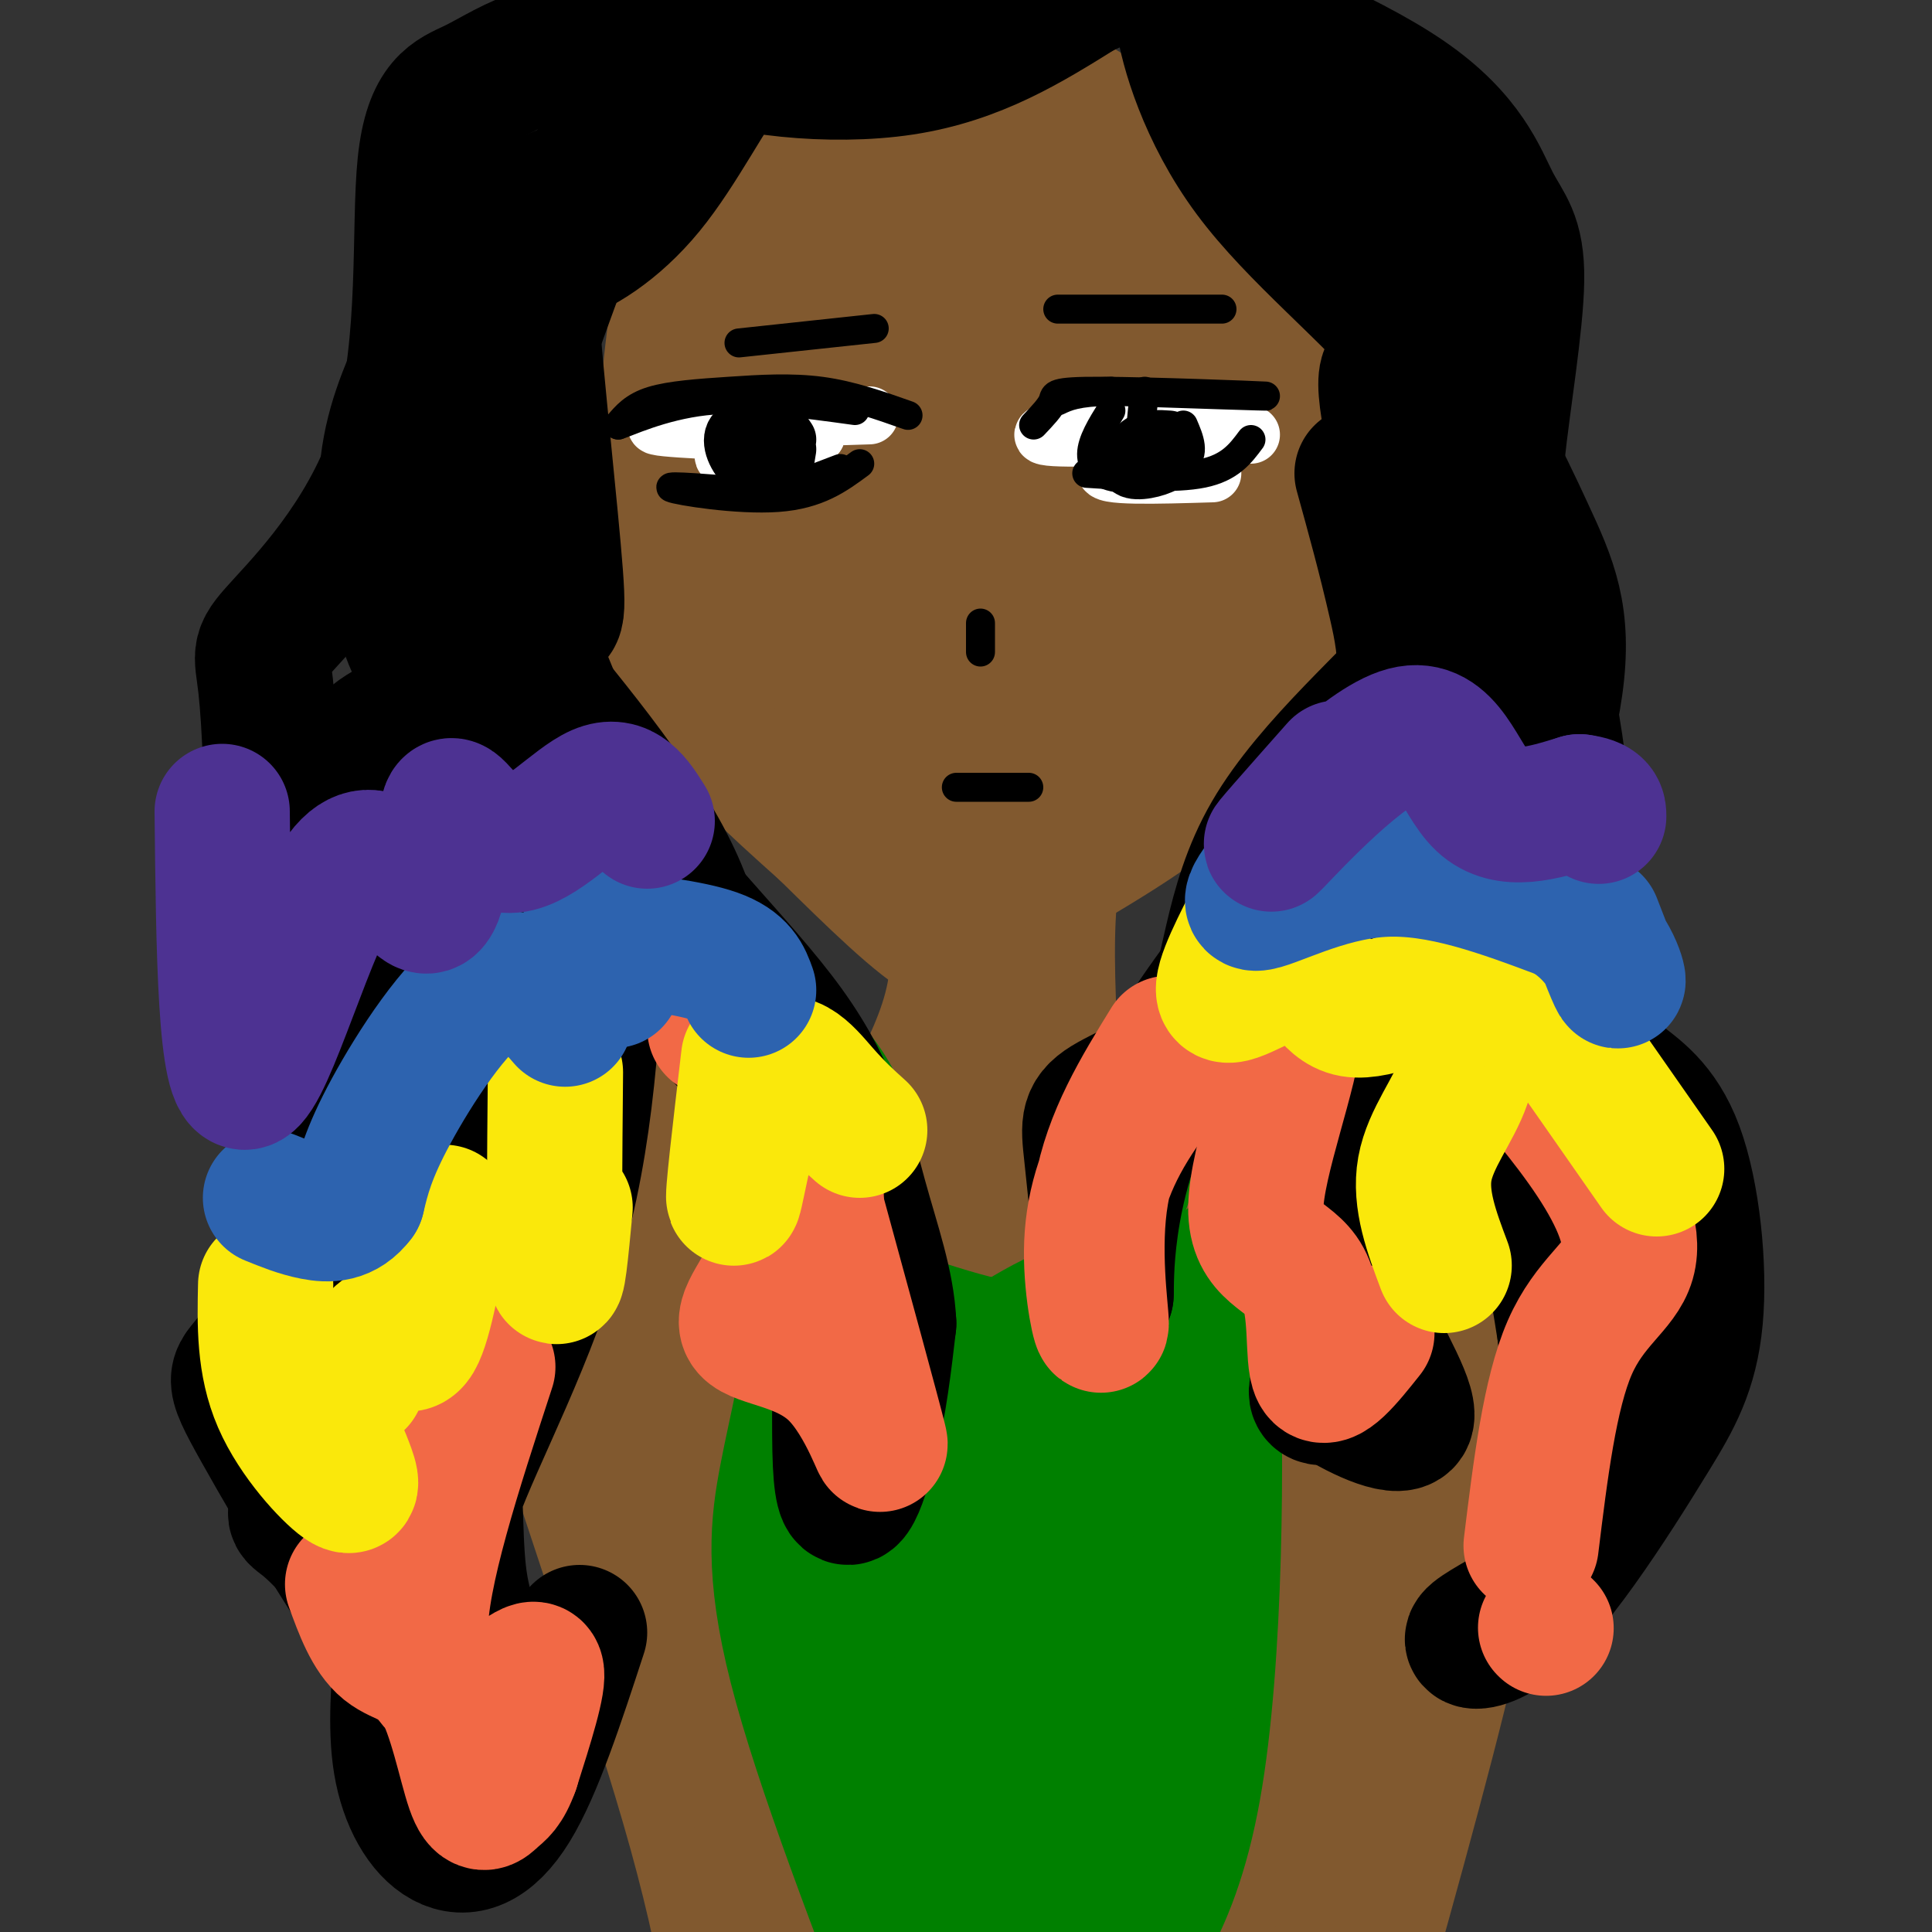 <svg viewBox='0 0 400 400' version='1.1' xmlns='http://www.w3.org/2000/svg' xmlns:xlink='http://www.w3.org/1999/xlink'><rect x="0" y="0" width="400" height="400" fill="#333333" stroke="none"/><g fill='none' stroke='rgb(129,89,47)' stroke-width='28' stroke-linecap='round' stroke-linejoin='round'><path d='M261,44c0.000,0.000 2.000,87.000 2,87'/><path d='M263,131c0.393,14.679 0.375,7.875 -1,9c-1.375,1.125 -4.107,10.179 -13,19c-8.893,8.821 -23.946,17.411 -39,26'/><path d='M210,185c-8.067,7.022 -8.733,11.578 -14,9c-5.267,-2.578 -15.133,-12.289 -25,-22'/><path d='M171,172c-10.111,-9.022 -22.889,-20.578 -29,-30c-6.111,-9.422 -5.556,-16.711 -5,-24'/><path d='M137,118c-0.474,-13.608 0.842,-35.627 3,-51c2.158,-15.373 5.158,-24.100 12,-32c6.842,-7.900 17.526,-14.971 27,-18c9.474,-3.029 17.737,-2.014 26,-1'/><path d='M205,16c6.081,-0.101 8.283,0.148 15,4c6.717,3.852 17.948,11.308 24,15c6.052,3.692 6.923,3.619 9,16c2.077,12.381 5.360,37.216 0,65c-5.360,27.784 -19.362,58.519 -22,55c-2.638,-3.519 6.087,-41.291 9,-61c2.913,-19.709 0.013,-21.356 -2,-28c-2.013,-6.644 -3.137,-18.286 -7,-28c-3.863,-9.714 -10.463,-17.500 -17,-21c-6.537,-3.500 -13.011,-2.714 -19,8c-5.989,10.714 -11.495,31.357 -17,52'/><path d='M178,93c-1.574,17.426 2.991,34.992 6,44c3.009,9.008 4.461,9.457 6,10c1.539,0.543 3.164,1.179 6,0c2.836,-1.179 6.884,-4.172 11,-13c4.116,-8.828 8.300,-23.490 8,-40c-0.300,-16.510 -5.083,-34.867 -10,-47c-4.917,-12.133 -9.968,-18.043 -15,-19c-5.032,-0.957 -10.044,3.039 -14,10c-3.956,6.961 -6.855,16.887 -9,24c-2.145,7.113 -3.537,11.414 -1,28c2.537,16.586 9.002,45.458 14,60c4.998,14.542 8.529,14.753 11,16c2.471,1.247 3.884,3.531 7,3c3.116,-0.531 7.937,-3.877 13,-13c5.063,-9.123 10.367,-24.023 12,-37c1.633,-12.977 -0.407,-24.032 -2,-33c-1.593,-8.968 -2.741,-15.848 -8,-24c-5.259,-8.152 -14.630,-17.576 -24,-27'/><path d='M189,35c-4.996,23.024 -5.485,94.084 -2,114c3.485,19.916 10.946,-11.312 12,-31c1.054,-19.688 -4.299,-27.837 -8,-33c-3.701,-5.163 -5.751,-7.342 -9,-9c-3.249,-1.658 -7.699,-2.796 -11,-2c-3.301,0.796 -5.453,3.526 -8,7c-2.547,3.474 -5.488,7.691 -6,17c-0.512,9.309 1.405,23.710 3,32c1.595,8.290 2.868,10.471 6,14c3.132,3.529 8.124,8.407 12,10c3.876,1.593 6.637,-0.099 10,-11c3.363,-10.901 7.329,-31.012 9,-41c1.671,-9.988 1.049,-9.854 -1,-12c-2.049,-2.146 -5.524,-6.573 -9,-11'/><path d='M187,79c-6.723,-0.514 -19.030,3.700 -24,6c-4.970,2.300 -2.603,2.686 -4,5c-1.397,2.314 -6.558,6.555 -6,15c0.558,8.445 6.837,21.095 10,26c3.163,4.905 3.212,2.066 4,-2c0.788,-4.066 2.316,-9.360 2,-15c-0.316,-5.640 -2.477,-11.625 -4,-14c-1.523,-2.375 -2.410,-1.139 -4,0c-1.590,1.139 -3.883,2.183 -4,6c-0.117,3.817 1.941,10.409 4,17'/><path d='M221,165c-1.750,7.417 -3.500,14.833 -4,25c-0.500,10.167 0.250,23.083 1,36'/><path d='M196,175c1.500,9.750 3.000,19.500 2,28c-1.000,8.500 -4.500,15.750 -8,23'/><path d='M213,228c2.137,2.000 4.274,4.000 5,7c0.726,3.000 0.042,7.000 12,3c11.958,-4.000 36.560,-16.000 49,-20c12.440,-4.000 12.720,0.000 13,4'/><path d='M292,222c4.014,3.416 7.550,9.957 10,23c2.450,13.043 3.813,32.589 4,48c0.187,15.411 -0.804,26.689 -6,49c-5.196,22.311 -14.598,55.656 -24,89'/><path d='M184,230c-13.238,-4.399 -26.476,-8.798 -35,-11c-8.524,-2.202 -12.333,-2.208 -18,7c-5.667,9.208 -13.190,27.631 -16,40c-2.810,12.369 -0.905,18.685 1,25'/><path d='M116,291c5.844,20.422 19.956,58.978 28,88c8.044,29.022 10.022,48.511 12,68'/><path d='M144,230c-1.403,6.375 -2.806,12.750 -4,19c-1.194,6.250 -2.179,12.374 4,51c6.179,38.626 19.522,109.756 25,131c5.478,21.244 3.090,-7.396 -2,-44c-5.090,-36.604 -12.883,-81.173 -16,-107c-3.117,-25.827 -1.559,-32.914 0,-40'/><path d='M169,247c9.393,76.387 18.786,152.774 24,166c5.214,13.226 6.250,-36.708 4,-75c-2.250,-38.292 -7.786,-64.940 -9,-78c-1.214,-13.060 1.893,-12.530 5,-12'/><path d='M193,248c2.602,1.833 6.608,12.417 9,16c2.392,3.583 3.169,0.165 2,24c-1.169,23.835 -4.284,74.922 -5,99c-0.716,24.078 0.965,21.147 5,9c4.035,-12.147 10.422,-33.511 13,-52c2.578,-18.489 1.346,-34.104 -1,-51c-2.346,-16.896 -5.805,-35.074 -6,-40c-0.195,-4.926 2.876,3.401 5,8c2.124,4.599 3.303,5.469 4,29c0.697,23.531 0.914,69.723 2,94c1.086,24.277 3.043,26.638 5,29'/><path d='M226,413c1.037,4.876 1.129,2.566 1,3c-0.129,0.434 -0.478,3.614 3,-2c3.478,-5.614 10.784,-20.020 15,-21c4.216,-0.980 5.344,11.465 7,-29c1.656,-40.465 3.842,-133.840 4,-128c0.158,5.840 -1.710,110.895 1,143c2.710,32.105 9.999,-8.741 15,-30c5.001,-21.259 7.715,-22.931 10,-37c2.285,-14.069 4.143,-40.534 6,-67'/><path d='M288,245c1.979,-20.738 3.927,-39.083 1,-3c-2.927,36.083 -10.727,126.594 -11,151c-0.273,24.406 6.983,-17.293 11,-41c4.017,-23.707 4.795,-29.423 4,-41c-0.795,-11.577 -3.161,-29.016 -5,-40c-1.839,-10.984 -3.149,-15.512 -7,-20c-3.851,-4.488 -10.242,-8.935 -16,-3c-5.758,5.935 -10.884,22.250 -15,40c-4.116,17.750 -7.224,36.933 -7,54c0.224,17.067 3.778,32.019 6,33c2.222,0.981 3.111,-12.010 4,-25'/><path d='M253,350c1.280,-11.110 2.480,-26.384 2,-39c-0.480,-12.616 -2.638,-22.573 -6,-33c-3.362,-10.427 -7.927,-21.324 -11,-27c-3.073,-5.676 -4.655,-6.130 -6,-7c-1.345,-0.870 -2.453,-2.157 -5,1c-2.547,3.157 -6.534,10.759 -9,22c-2.466,11.241 -3.412,26.121 -1,48c2.412,21.879 8.181,50.757 12,55c3.819,4.243 5.689,-16.150 5,-36c-0.689,-19.850 -3.937,-39.156 -8,-52c-4.063,-12.844 -8.940,-19.227 -16,-25c-7.060,-5.773 -16.303,-10.935 -12,-9c4.303,1.935 22.151,10.968 40,20'/><path d='M238,268c-0.067,-1.309 -20.235,-14.583 -31,-20c-10.765,-5.417 -12.128,-2.978 -13,-1c-0.872,1.978 -1.252,3.494 0,6c1.252,2.506 4.137,6.003 8,11c3.863,4.997 8.703,11.495 24,16c15.297,4.505 41.049,7.016 49,5c7.951,-2.016 -1.899,-8.559 -7,-13c-5.101,-4.441 -5.452,-6.781 -9,-9c-3.548,-2.219 -10.291,-4.316 -14,-6c-3.709,-1.684 -4.383,-2.953 -5,2c-0.617,4.953 -1.176,16.130 0,24c1.176,7.870 4.088,12.435 7,17'/></g>
<g fill='none' stroke='rgb(0,128,0)' stroke-width='12' stroke-linecap='round' stroke-linejoin='round'><path d='M255,216c-5.091,2.140 -10.182,4.281 -14,14c-3.818,9.719 -6.364,27.018 -5,27c1.364,-0.018 6.636,-17.351 11,-27c4.364,-9.649 7.818,-11.614 9,-11c1.182,0.614 0.091,3.807 -1,7'/><path d='M255,226c-0.956,9.400 -2.844,29.400 -3,31c-0.156,1.600 1.422,-15.200 3,-32'/><path d='M255,225c-0.226,-7.274 -2.292,-9.458 2,-14c4.292,-4.542 14.940,-11.440 15,-9c0.060,2.440 -10.470,14.220 -21,26'/><path d='M165,215c2.762,0.998 5.525,1.997 8,11c2.475,9.003 4.663,26.011 6,34c1.337,7.989 1.821,6.959 3,0c1.179,-6.959 3.051,-19.845 0,-30c-3.051,-10.155 -11.026,-17.577 -19,-25'/><path d='M163,205c-4.107,-5.753 -4.874,-7.635 -9,-9c-4.126,-1.365 -11.611,-2.214 -8,2c3.611,4.214 18.317,13.490 25,25c6.683,11.510 5.341,25.255 4,39'/><path d='M175,262c0.667,7.000 0.333,5.000 0,3'/><path d='M240,254c-2.298,3.952 -4.595,7.905 -9,11c-4.405,3.095 -10.917,5.333 -20,6c-9.083,0.667 -20.738,-0.238 -27,-2c-6.262,-1.762 -7.131,-4.381 -8,-7'/><path d='M242,256c4.935,6.470 9.869,12.940 13,21c3.131,8.060 4.458,17.708 4,29c-0.458,11.292 -2.702,24.226 -6,37c-3.298,12.774 -7.649,25.387 -12,38'/><path d='M241,381c-3.667,15.000 -6.833,33.500 -10,52'/></g>
<g fill='none' stroke='rgb(0,128,0)' stroke-width='20' stroke-linecap='round' stroke-linejoin='round'><path d='M251,268c1.578,-4.489 3.156,-8.978 4,11c0.844,19.978 0.956,64.422 -4,92c-4.956,27.578 -14.978,38.289 -25,49'/><path d='M226,420c-2.174,4.721 4.893,-7.978 10,-23c5.107,-15.022 8.256,-32.367 11,-52c2.744,-19.633 5.085,-41.555 6,-59c0.915,-17.445 0.404,-30.413 -2,-27c-2.404,3.413 -6.702,23.206 -11,43'/><path d='M240,302c-5.309,30.547 -13.083,85.415 -14,93c-0.917,7.585 5.022,-32.112 8,-63c2.978,-30.888 2.994,-52.968 -2,-61c-4.994,-8.032 -14.997,-2.016 -25,4'/><path d='M207,275c-11.662,-2.102 -28.315,-9.356 -36,-10c-7.685,-0.644 -6.400,5.322 -7,13c-0.600,7.678 -3.085,17.067 -5,27c-1.915,9.933 -3.262,20.409 2,41c5.262,20.591 17.131,51.295 29,82'/><path d='M190,428c4.833,13.667 2.417,6.833 0,0'/><path d='M167,275c0.471,-10.494 0.942,-20.989 5,9c4.058,29.989 11.703,100.460 16,118c4.297,17.540 5.245,-17.853 6,-38c0.755,-20.147 1.316,-25.050 0,-40c-1.316,-14.950 -4.508,-39.948 -6,-39c-1.492,0.948 -1.283,27.842 0,47c1.283,19.158 3.642,30.579 6,42'/><path d='M194,374c2.335,10.095 5.174,14.331 7,17c1.826,2.669 2.641,3.770 6,-1c3.359,-4.770 9.262,-15.413 13,-26c3.738,-10.587 5.310,-21.120 3,-41c-2.310,-19.880 -8.502,-49.106 -12,-38c-3.498,11.106 -4.302,62.545 -4,89c0.302,26.455 1.710,27.926 5,23c3.290,-4.926 8.463,-16.249 12,-24c3.537,-7.751 5.439,-11.929 5,-22c-0.439,-10.071 -3.220,-26.036 -6,-42'/><path d='M223,309c-3.196,-10.626 -8.186,-16.190 -12,-19c-3.814,-2.810 -6.451,-2.866 -10,4c-3.549,6.866 -8.008,20.653 -9,30c-0.992,9.347 1.484,14.252 4,17c2.516,2.748 5.072,3.337 6,4c0.928,0.663 0.229,1.399 3,-2c2.771,-3.399 9.011,-10.932 13,-17c3.989,-6.068 5.728,-10.672 6,-20c0.272,-9.328 -0.922,-23.379 0,-28c0.922,-4.621 3.961,0.190 7,5'/><path d='M231,283c1.167,0.833 0.583,0.417 0,0'/></g>
<g fill='none' stroke='rgb(0,0,0)' stroke-width='28' stroke-linecap='round' stroke-linejoin='round'><path d='M194,9c-6.255,-3.915 -12.511,-7.830 -17,-9c-4.489,-1.170 -7.212,0.403 -11,2c-3.788,1.597 -8.641,3.216 -14,10c-5.359,6.784 -11.223,18.731 -18,27c-6.777,8.269 -14.468,12.859 -19,14c-4.532,1.141 -5.905,-1.168 -5,12c0.905,13.168 4.090,41.815 5,54c0.910,12.185 -0.454,7.910 -4,9c-3.546,1.090 -9.273,7.545 -15,14'/><path d='M96,142c-4.719,3.532 -9.016,5.362 -14,8c-4.984,2.638 -10.653,6.085 -9,17c1.653,10.915 10.629,29.297 7,44c-3.629,14.703 -19.862,25.728 -21,36c-1.138,10.272 12.818,19.792 16,30c3.182,10.208 -4.409,21.104 -12,32'/><path d='M63,309c-2.468,5.666 -2.639,3.833 1,7c3.639,3.167 11.086,11.336 15,16c3.914,4.664 4.295,5.824 4,11c-0.295,5.176 -1.265,14.367 0,22c1.265,7.633 4.764,13.709 9,16c4.236,2.291 9.210,0.797 14,-7c4.790,-7.797 9.395,-21.899 14,-36'/><path d='M139,6c-9.603,1.433 -19.205,2.865 -26,5c-6.795,2.135 -10.782,4.971 -15,7c-4.218,2.029 -8.668,3.249 -10,16c-1.332,12.751 0.455,37.033 -5,56c-5.455,18.967 -18.153,32.620 -24,39c-5.847,6.380 -4.843,5.487 -4,13c0.843,7.513 1.527,23.432 1,35c-0.527,11.568 -2.263,18.784 -4,26'/><path d='M52,203c2.082,11.453 9.287,27.085 10,42c0.713,14.915 -5.067,29.111 -9,35c-3.933,5.889 -6.021,3.470 1,16c7.021,12.530 23.149,40.009 30,47c6.851,6.991 4.426,-6.504 2,-20'/><path d='M86,323c-1.540,-17.170 -6.391,-50.095 -2,-93c4.391,-42.905 18.022,-95.789 20,-100c1.978,-4.211 -7.698,40.251 -12,69c-4.302,28.749 -3.229,41.785 -2,57c1.229,15.215 2.615,32.607 4,50'/><path d='M94,306c0.618,13.089 0.163,20.811 3,29c2.837,8.189 8.965,16.843 9,18c0.035,1.157 -6.024,-5.185 -9,-10c-2.976,-4.815 -2.870,-8.105 -4,-12c-1.130,-3.895 -3.497,-8.395 1,-21c4.497,-12.605 15.856,-33.316 22,-56c6.144,-22.684 7.072,-47.342 8,-72'/><path d='M124,182c-3.230,-22.318 -15.305,-42.112 -17,-45c-1.695,-2.888 6.990,11.132 10,20c3.010,8.868 0.345,12.586 -4,21c-4.345,8.414 -10.369,21.525 -13,30c-2.631,8.475 -1.870,12.313 0,11c1.870,-1.313 4.850,-7.777 7,-15c2.150,-7.223 3.472,-15.207 3,-24c-0.472,-8.793 -2.736,-18.397 -5,-28'/><path d='M105,152c-4.137,-13.283 -11.979,-32.492 -15,-44c-3.021,-11.508 -1.220,-15.317 2,-25c3.220,-9.683 7.860,-25.242 16,-35c8.140,-9.758 19.781,-13.715 19,-13c-0.781,0.715 -13.985,6.101 -21,10c-7.015,3.899 -7.841,6.311 -10,11c-2.159,4.689 -5.652,11.656 -9,19c-3.348,7.344 -6.552,15.064 -7,25c-0.448,9.936 1.859,22.086 4,29c2.141,6.914 4.115,8.592 6,9c1.885,0.408 3.681,-0.455 6,-9c2.319,-8.545 5.159,-24.773 8,-41'/><path d='M104,88c7.132,-22.458 20.963,-58.102 27,-73c6.037,-14.898 4.279,-9.049 13,-5c8.721,4.049 27.920,6.300 43,4c15.080,-2.300 26.040,-9.150 37,-16'/><path d='M224,-2c7.668,-3.486 8.337,-4.200 20,0c11.663,4.200 34.318,13.314 47,22c12.682,8.686 15.389,16.943 18,22c2.611,5.057 5.126,6.915 5,16c-0.126,9.085 -2.893,25.399 -4,36c-1.107,10.601 -0.554,15.491 2,23c2.554,7.509 7.111,17.637 10,37c2.889,19.363 4.111,47.961 6,61c1.889,13.039 4.444,10.520 7,8'/><path d='M335,223c3.462,2.820 8.619,5.869 12,15c3.381,9.131 4.988,24.343 4,35c-0.988,10.657 -4.569,16.760 -9,24c-4.431,7.240 -9.710,15.616 -15,23c-5.290,7.384 -10.592,13.774 -15,17c-4.408,3.226 -7.924,3.287 -7,2c0.924,-1.287 6.287,-3.924 11,-7c4.713,-3.076 8.775,-6.593 10,-16c1.225,-9.407 -0.388,-24.703 -2,-40'/><path d='M324,276c-3.485,-22.875 -11.198,-60.064 -15,-75c-3.802,-14.936 -3.691,-7.621 0,-15c3.691,-7.379 10.964,-29.452 13,-44c2.036,-14.548 -1.164,-21.569 -6,-32c-4.836,-10.431 -11.306,-24.270 -22,-37c-10.694,-12.730 -25.610,-24.350 -35,-37c-9.390,-12.650 -13.254,-26.328 -14,-32c-0.746,-5.672 1.627,-3.336 4,-1'/><path d='M249,3c9.969,9.975 32.890,35.411 44,55c11.110,19.589 10.407,33.331 11,41c0.593,7.669 2.480,9.264 -1,20c-3.480,10.736 -12.328,30.611 -17,38c-4.672,7.389 -5.170,2.290 -3,16c2.170,13.710 7.007,46.230 5,69c-2.007,22.770 -10.859,35.792 -14,42c-3.141,6.208 -0.570,5.604 2,5'/><path d='M276,289c4.103,2.850 13.361,7.474 15,5c1.639,-2.474 -4.343,-12.045 -9,-22c-4.657,-9.955 -7.991,-20.295 -4,-44c3.991,-23.705 15.307,-60.777 20,-79c4.693,-18.223 2.764,-17.599 -1,-28c-3.764,-10.401 -9.361,-31.829 -10,-40c-0.639,-8.171 3.681,-3.086 8,2'/><path d='M295,83c2.608,5.450 5.129,18.074 7,27c1.871,8.926 3.091,14.155 -5,24c-8.091,9.845 -25.494,24.307 -34,39c-8.506,14.693 -8.115,29.619 -13,39c-4.885,9.381 -15.046,13.218 -20,16c-4.954,2.782 -4.701,4.509 -4,11c0.701,6.491 1.851,17.745 3,29'/><path d='M229,268c0.180,-2.014 -0.869,-21.550 10,-43c10.869,-21.450 33.657,-44.813 44,-62c10.343,-17.187 8.241,-28.196 6,-38c-2.241,-9.804 -4.620,-18.402 -7,-27'/><path d='M106,135c13.718,16.615 27.436,33.230 34,48c6.564,14.770 5.974,27.695 11,33c5.026,5.305 15.667,2.989 20,20c4.333,17.011 2.359,53.349 3,67c0.641,13.651 3.897,4.615 6,-4c2.103,-8.615 3.051,-16.807 4,-25'/><path d='M184,274c-0.374,-8.208 -3.310,-16.229 -6,-26c-2.690,-9.771 -5.134,-21.293 -15,-35c-9.866,-13.707 -27.155,-29.598 -38,-47c-10.845,-17.402 -15.247,-36.314 -19,-39c-3.753,-2.686 -6.857,10.854 -10,19c-3.143,8.146 -6.327,10.899 -6,24c0.327,13.101 4.163,36.551 8,60'/><path d='M98,230c2.887,14.456 6.104,20.596 6,24c-0.104,3.404 -3.528,4.070 -5,-17c-1.472,-21.070 -0.992,-63.877 -2,-87c-1.008,-23.123 -3.504,-26.561 -6,-30'/></g>
<g fill='none' stroke='rgb(255,255,255)' stroke-width='12' stroke-linecap='round' stroke-linejoin='round'><path d='M259,90c-4.178,-2.133 -8.356,-4.267 -18,-4c-9.644,0.267 -24.756,2.933 -25,4c-0.244,1.067 14.378,0.533 29,0'/><path d='M245,90c-0.022,1.511 -14.578,5.289 -16,7c-1.422,1.711 10.289,1.356 22,1'/><path d='M180,86c-21.083,0.667 -42.167,1.333 -44,2c-1.833,0.667 15.583,1.333 33,2'/><path d='M169,90c-0.143,0.988 -17.000,2.458 -19,4c-2.000,1.542 10.857,3.155 15,4c4.143,0.845 -0.429,0.923 -5,1'/></g>
<g fill='none' stroke='rgb(0,0,0)' stroke-width='12' stroke-linecap='round' stroke-linejoin='round'><path d='M163,91c-0.852,-1.298 -1.703,-2.596 -4,-3c-2.297,-0.404 -6.038,0.088 -7,2c-0.962,1.912 0.856,5.246 3,7c2.144,1.754 4.612,1.930 6,1c1.388,-0.930 1.694,-2.965 2,-5'/><path d='M242,91c-2.101,-0.155 -4.202,-0.310 -6,1c-1.798,1.310 -3.292,4.083 -2,5c1.292,0.917 5.369,-0.024 7,-1c1.631,-0.976 0.815,-1.988 0,-3'/></g>
<g fill='none' stroke='rgb(0,0,0)' stroke-width='6' stroke-linecap='round' stroke-linejoin='round'><path d='M188,86c-5.893,-2.083 -11.786,-4.167 -18,-5c-6.214,-0.833 -12.750,-0.417 -19,0c-6.250,0.417 -12.214,0.833 -16,2c-3.786,1.167 -5.393,3.083 -7,5'/><path d='M128,88c1.533,-0.422 8.867,-3.978 18,-5c9.133,-1.022 20.067,0.489 31,2'/><path d='M214,88c1.762,-1.851 3.524,-3.702 4,-5c0.476,-1.298 -0.333,-2.042 10,-2c10.333,0.042 31.810,0.869 34,1c2.190,0.131 -14.905,-0.435 -32,-1'/><path d='M230,81c-7.167,0.167 -9.083,1.083 -11,2'/><path d='M237,81c-0.667,5.250 -1.333,10.500 0,12c1.333,1.500 4.667,-0.750 8,-3'/><path d='M230,85c-1.982,3.196 -3.964,6.393 -4,9c-0.036,2.607 1.875,4.625 6,5c4.125,0.375 10.464,-0.893 13,-3c2.536,-2.107 1.268,-5.054 0,-8'/><path d='M225,98c9.167,0.583 18.333,1.167 24,0c5.667,-1.167 7.833,-4.083 10,-7'/><path d='M178,96c-4.333,3.200 -8.667,6.400 -17,7c-8.333,0.600 -20.667,-1.400 -22,-2c-1.333,-0.600 8.333,0.200 18,1'/><path d='M157,102c5.833,-0.667 11.417,-2.833 17,-5'/><path d='M203,129c0.000,0.000 0.000,6.000 0,6'/><path d='M213,163c0.000,0.000 -15.000,0.000 -15,0'/><path d='M219,64c0.000,0.000 34.000,0.000 34,0'/><path d='M181,68c0.000,0.000 -28.000,3.000 -28,3'/></g>
<g fill='none' stroke='rgb(242,105,70)' stroke-width='28' stroke-linecap='round' stroke-linejoin='round'><path d='M101,283c-7.030,21.506 -14.060,43.012 -14,55c0.060,11.988 7.208,14.458 13,13c5.792,-1.458 10.226,-6.845 11,-5c0.774,1.845 -2.113,10.923 -5,20'/><path d='M106,366c-1.509,4.256 -2.783,4.897 -4,6c-1.217,1.103 -2.378,2.667 -4,-2c-1.622,-4.667 -3.706,-15.564 -7,-21c-3.294,-5.436 -7.798,-5.410 -11,-8c-3.202,-2.590 -5.101,-7.795 -7,-13'/><path d='M148,213c3.145,1.510 6.290,3.020 9,6c2.710,2.980 4.985,7.428 6,15c1.015,7.572 0.769,18.266 -2,26c-2.769,7.734 -8.062,12.506 -6,15c2.062,2.494 11.478,2.710 18,9c6.522,6.290 10.149,18.654 9,14c-1.149,-4.654 -7.075,-26.327 -13,-48'/><path d='M169,250c-2.167,-8.333 -1.083,-5.167 0,-2'/><path d='M242,216c-6.003,9.750 -12.007,19.500 -14,31c-1.993,11.500 0.024,24.750 0,27c-0.024,2.250 -2.089,-6.500 -2,-15c0.089,-8.500 2.332,-16.750 8,-26c5.668,-9.250 14.762,-19.500 21,-23c6.238,-3.500 9.619,-0.250 13,3'/><path d='M268,213c-0.391,8.263 -7.868,27.421 -8,37c-0.132,9.579 7.080,9.579 10,15c2.920,5.421 1.549,16.263 3,19c1.451,2.737 5.726,-2.632 10,-8'/><path d='M310,215c7.351,8.482 14.702,16.964 20,25c5.298,8.036 8.542,15.625 7,21c-1.542,5.375 -7.869,8.536 -12,18c-4.131,9.464 -6.065,25.232 -8,41'/><path d='M320,337c0.000,0.000 0.100,0.100 0.1,0.1'/></g>
<g fill='none' stroke='rgb(250,232,11)' stroke-width='28' stroke-linecap='round' stroke-linejoin='round'><path d='M115,222c-0.167,18.167 -0.333,36.333 0,41c0.333,4.667 1.167,-4.167 2,-13'/><path d='M92,251c-2.000,11.311 -4.000,22.622 -6,26c-2.000,3.378 -4.000,-1.178 -6,-1c-2.000,0.178 -4.000,5.089 -6,10'/><path d='M71,302c1.378,3.467 2.756,6.933 0,5c-2.756,-1.933 -9.644,-9.267 -13,-17c-3.356,-7.733 -3.178,-15.867 -3,-24'/><path d='M155,219c-1.780,15.125 -3.560,30.250 -3,29c0.560,-1.250 3.458,-18.875 7,-25c3.542,-6.125 7.726,-0.750 11,3c3.274,3.750 5.637,5.875 8,8'/><path d='M259,191c-3.624,7.196 -7.247,14.392 -5,15c2.247,0.608 10.365,-5.373 15,-5c4.635,0.373 5.786,7.100 11,8c5.214,0.900 14.490,-4.029 19,-5c4.510,-0.971 4.255,2.014 4,5'/><path d='M303,209c1.143,3.333 2.000,9.167 0,15c-2.000,5.833 -6.857,11.667 -8,18c-1.143,6.333 1.429,13.167 4,20'/><path d='M303,207c4.756,-0.422 9.511,-0.844 12,-1c2.489,-0.156 2.711,-0.044 7,6c4.289,6.044 12.644,18.022 21,30'/></g>
<g fill='none' stroke='rgb(45,99,175)' stroke-width='28' stroke-linecap='round' stroke-linejoin='round'><path d='M121,182c0.000,0.000 6.000,21.000 6,21'/><path d='M117,211c-4.689,-5.444 -9.378,-10.889 -16,-7c-6.622,3.889 -15.178,17.111 -20,26c-4.822,8.889 -5.911,13.444 -7,18'/><path d='M74,248c-2.689,3.600 -5.911,3.600 -9,3c-3.089,-0.600 -6.044,-1.800 -9,-3'/><path d='M124,194c9.417,1.083 18.833,2.167 24,4c5.167,1.833 6.083,4.417 7,7'/><path d='M269,174c-5.844,6.467 -11.689,12.933 -9,13c2.689,0.067 13.911,-6.267 26,-7c12.089,-0.733 25.044,4.133 38,9'/><path d='M324,189c8.578,5.044 11.022,13.156 11,14c-0.022,0.844 -2.511,-5.578 -5,-12'/></g>
<g fill='none' stroke='rgb(77,50,146)' stroke-width='28' stroke-linecap='round' stroke-linejoin='round'><path d='M46,168c0.298,28.780 0.595,57.560 5,56c4.405,-1.560 12.917,-33.458 20,-43c7.083,-9.542 12.738,3.274 16,6c3.262,2.726 4.131,-4.637 5,-12'/><path d='M92,175c0.754,-4.348 0.140,-9.217 2,-8c1.860,1.217 6.193,8.520 12,8c5.807,-0.520 13.088,-8.863 18,-11c4.912,-2.137 7.456,1.931 10,6'/><path d='M277,159c-8.190,9.244 -16.381,18.488 -13,15c3.381,-3.488 18.333,-19.708 27,-22c8.667,-2.292 11.048,9.345 16,14c4.952,4.655 12.476,2.327 20,0'/><path d='M327,166c4.000,0.500 4.000,1.750 4,3'/></g>
</svg>